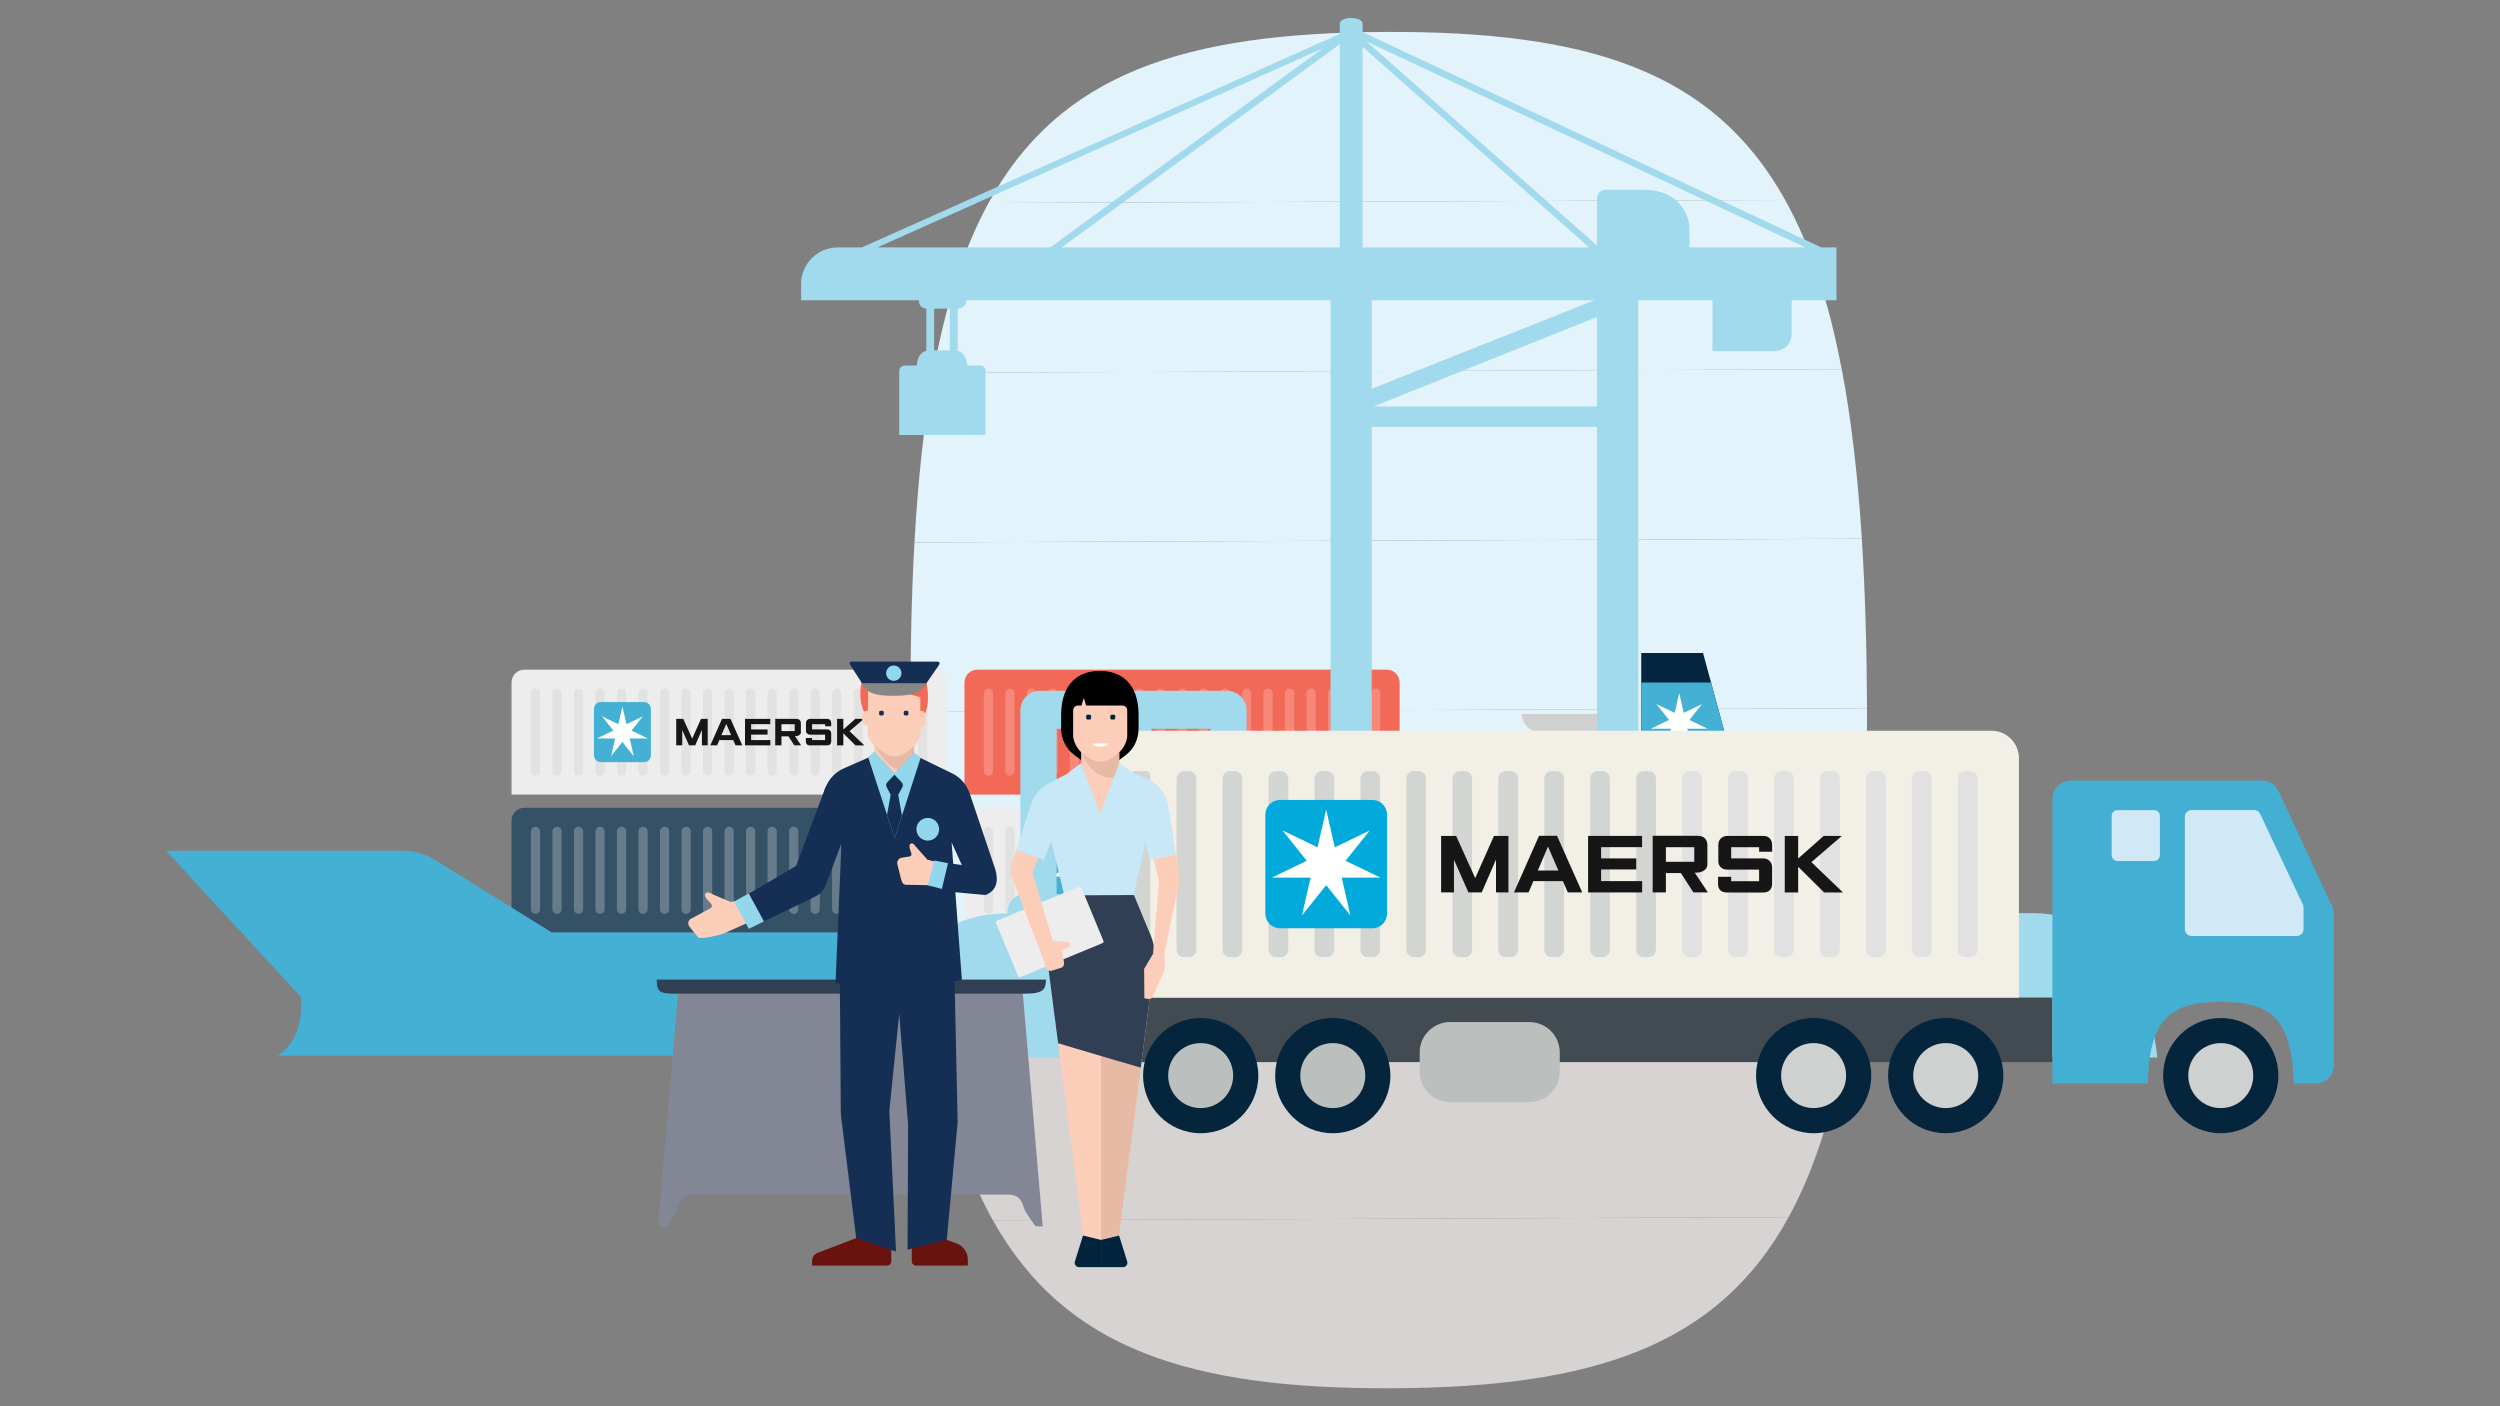 <?xml version="1.0" encoding="utf-8"?>
<!-- Generator: Adobe Illustrator 25.3.1, SVG Export Plug-In . SVG Version: 6.00 Build 0)  -->
<svg version="1.1" id="Layer_1" xmlns="http://www.w3.org/2000/svg" xmlns:xlink="http://www.w3.org/1999/xlink" x="0px" y="0px"
	 viewBox="0 0 720 405" style="enable-background:new 0 0 720 405;" xml:space="preserve">
<rect x="0" y="0" width="720" height="405" fill="#808080" stroke="none"/>
<style type="text/css">
	.st0{opacity:0.5;clip-path:url(#SVGID_4_);fill:#02243C;}
	.st1{fill:none;stroke:#7F8080;stroke-miterlimit:10;}
	.st2{fill:none;stroke:#9D9D9D;stroke-width:0.5;stroke-miterlimit:10;}
	.st3{fill:#E3F3FB;}
	.st4{fill:#D6D3D2;}
	.st5{fill:#D0D0CF;}
	.st6{fill:#F89F7D;}
	.st7{fill:#878787;}
	.st8{fill:#C6C4C4;}
	.st9{fill:#EDEDED;}
	.st10{fill:#67B9DA;}
	.st11{fill:#41B0D5;}
	.st12{fill:#01243C;}
	.st13{fill:#DBDBDB;}
	.st14{fill:#878383;}
	.st15{fill:#FFFFFF;}
	.st16{fill:#545554;}
	.st17{fill:#E0E0E0;}
	.st18{fill:#151515;}
	.st19{fill:#D2EBF8;}
	.st20{fill:#F3734E;}
	.st21{fill:#F68D6A;}
	.st22{fill:#313F54;}
	.st23{fill:#575E71;}
	.st24{fill:#444E62;}
	.st25{fill:#CDD7E8;}
	.st26{fill:#03253D;}
	.st27{fill:#EDEDEE;}
	.st28{fill:#E2E2E2;}
	.st29{fill:#44B0D4;}
	.st30{fill:#161616;}
	.st31{fill:#F26A57;}
	.st32{fill:#F58879;}
	.st33{fill:#355165;}
	.st34{fill:#677C8B;}
	.st35{fill:#CFD0D0;}
	.st36{fill:#A1D9ED;}
	.st37{fill:none;}
	.st38{fill:#424B52;}
	.st39{fill:#42AFD3;}
	.st40{fill:#F2F0E6;}
	.st41{fill:#D2D5D2;}
	.st42{fill:#E0E1E0;}
	.st43{fill:#02AADC;}
	.st44{fill:#171617;}
	.st45{fill:#D1E9F7;}
	.st46{fill:#04253C;}
	.st47{fill:#BBBFBD;}
	.st48{fill:#828695;}
	.st49{fill:#FCCEB9;}
	.st50{fill:#152F54;}
	.st51{fill:#E7BAA5;}
	.st52{fill:#6A120E;}
	.st53{fill:#92D7EC;}
	.st54{fill:#0174A8;}
	.st55{fill:#C8E7F7;}
	.st56{fill:#F7B584;}
	.st57{fill:#FFE9CC;}
	.st58{fill:#B87A5E;}
	.st59{fill:#AFAEAE;}
	.st60{fill:#813A2A;}
	.st61{fill:#79BFDD;}
</style>
<g>
	<g>
		<path class="st3" d="M269.56,302.67l261.57-1c2.62-14.29,4.4-30.5,5.44-48.85l-272.82,1.05
			C264.93,272.2,266.83,288.4,269.56,302.67z"/>
		<path class="st4" d="M400.72,399.82c57.99-0.22,93.96-12.02,114.4-49.27l-229.18,0.88C306.67,388.52,342.73,400.04,400.72,399.82z
			"/>
		<path class="st4" d="M285.94,351.43l229.18-0.88c7.14-13,12.38-29.1,16.01-48.89l-261.57,1
			C273.34,322.43,278.71,338.49,285.94,351.43z"/>
		<path class="st3" d="M263.75,253.86l272.82-1.05c0.84-14.84,1.2-31.07,1.13-48.83l-275.46,1.06
			C262.31,222.8,262.79,239.03,263.75,253.86z"/>
		<path class="st3" d="M262.24,205.04l275.46-1.06c-0.07-17.76-0.55-33.99-1.5-48.82l-272.84,1.05
			C262.53,171.04,262.17,187.27,262.24,205.04z"/>
		<path class="st3" d="M268.77,107.35c-2.6,14.28-4.37,30.49-5.4,48.85l272.84-1.05c-1.17-18.35-3.07-34.55-5.78-48.81
			L268.77,107.35z"/>
		<path class="st3" d="M514.12,57.59l-229.43,0.88c-7.1,12.99-12.32,29.09-15.93,48.89l261.65-1
			C526.66,86.58,521.32,70.52,514.12,57.59z"/>
		<path class="st3" d="M399.22,9.2c-58.11,0.22-94.1,11.9-114.52,49.27l229.43-0.88C493.41,20.38,457.33,8.97,399.22,9.2z"/>
	</g>
	<g>
		<polygon class="st26" points="472.68,230.21 472.68,188.07 490.48,188.07 501.9,230.21 		"/>
		<path class="st27" d="M272.64,228.84v-32.27c0-2.05-1.66-3.71-3.71-3.71h-117.9c-2.05,0-3.71,1.66-3.71,3.71v32.27H272.64z"/>
		<path class="st28" d="M154.22,223.39L154.22,223.39c-0.73,0-1.33-0.59-1.33-1.33v-22.43c0-0.73,0.6-1.33,1.33-1.33
			c0.73,0,1.33,0.6,1.33,1.33v22.43C155.55,222.8,154.96,223.39,154.22,223.39"/>
		<path class="st28" d="M160.42,223.39L160.42,223.39c-0.73,0-1.33-0.59-1.33-1.33v-22.43c0-0.73,0.6-1.33,1.33-1.33
			c0.73,0,1.33,0.6,1.33,1.33v22.43C161.75,222.8,161.15,223.39,160.42,223.39"/>
		<path class="st28" d="M166.62,223.39L166.62,223.39c-0.73,0-1.33-0.59-1.33-1.33v-22.43c0-0.73,0.6-1.33,1.33-1.33
			c0.73,0,1.33,0.6,1.33,1.33v22.43C167.95,222.8,167.35,223.39,166.62,223.39"/>
		<path class="st28" d="M172.81,223.39L172.81,223.39c-0.73,0-1.33-0.59-1.33-1.33v-22.43c0-0.73,0.6-1.33,1.33-1.33
			c0.73,0,1.33,0.6,1.33,1.33v22.43C174.14,222.8,173.55,223.39,172.81,223.39"/>
		<path class="st28" d="M179.01,223.39L179.01,223.39c-0.73,0-1.33-0.59-1.33-1.33v-22.43c0-0.73,0.6-1.33,1.33-1.33
			c0.73,0,1.33,0.6,1.33,1.33v22.43C180.34,222.8,179.74,223.39,179.01,223.39"/>
		<path class="st28" d="M185.2,223.39L185.2,223.39c-0.73,0-1.33-0.59-1.33-1.33v-22.43c0-0.73,0.6-1.33,1.33-1.33
			c0.73,0,1.33,0.6,1.33,1.33v22.43C186.53,222.8,185.94,223.39,185.2,223.39"/>
		<path class="st28" d="M191.4,223.39L191.4,223.39c-0.73,0-1.33-0.59-1.33-1.33v-22.43c0-0.73,0.6-1.33,1.33-1.33
			c0.73,0,1.33,0.6,1.33,1.33v22.43C192.73,222.8,192.13,223.39,191.4,223.39"/>
		<path class="st28" d="M197.6,223.39L197.6,223.39c-0.73,0-1.33-0.59-1.33-1.33v-22.43c0-0.73,0.6-1.33,1.33-1.33
			c0.73,0,1.33,0.6,1.33,1.33v22.43C198.92,222.8,198.33,223.39,197.6,223.39"/>
		<path class="st28" d="M203.79,223.39L203.79,223.39c-0.73,0-1.33-0.59-1.33-1.33v-22.43c0-0.73,0.6-1.33,1.33-1.33
			c0.73,0,1.33,0.6,1.33,1.33v22.43C205.12,222.8,204.53,223.39,203.79,223.39"/>
		<path class="st28" d="M209.99,223.39L209.99,223.39c-0.73,0-1.33-0.59-1.33-1.33v-22.43c0-0.73,0.6-1.33,1.33-1.33
			c0.73,0,1.33,0.6,1.33,1.33v22.43C211.32,222.8,210.72,223.39,209.99,223.39"/>
		<path class="st28" d="M216.18,223.39L216.18,223.39c-0.73,0-1.33-0.59-1.33-1.33v-22.43c0-0.73,0.6-1.33,1.33-1.33
			c0.73,0,1.33,0.6,1.33,1.33v22.43C217.51,222.8,216.92,223.39,216.18,223.39"/>
		<path class="st28" d="M222.38,223.39L222.38,223.39c-0.73,0-1.33-0.59-1.33-1.33v-22.43c0-0.73,0.6-1.33,1.33-1.33
			c0.73,0,1.33,0.6,1.33,1.33v22.43C223.71,222.8,223.11,223.39,222.38,223.39"/>
		<path class="st28" d="M228.58,223.39L228.58,223.39c-0.73,0-1.33-0.59-1.33-1.33v-22.43c0-0.73,0.6-1.33,1.33-1.33
			c0.73,0,1.33,0.6,1.33,1.33v22.43C229.91,222.8,229.31,223.39,228.58,223.39"/>
		<path class="st28" d="M234.77,223.39L234.77,223.39c-0.73,0-1.33-0.59-1.33-1.33v-22.43c0-0.73,0.6-1.33,1.33-1.33
			c0.73,0,1.33,0.6,1.33,1.33v22.43C236.1,222.8,235.51,223.39,234.77,223.39"/>
		<path class="st28" d="M240.97,223.39L240.97,223.39c-0.73,0-1.33-0.59-1.33-1.33v-22.43c0-0.73,0.6-1.33,1.33-1.33
			c0.73,0,1.33,0.6,1.33,1.33v22.43C242.3,222.8,241.7,223.39,240.97,223.39"/>
		<path class="st28" d="M247.16,223.39L247.16,223.39c-0.73,0-1.33-0.59-1.33-1.33v-22.43c0-0.73,0.6-1.33,1.33-1.33
			c0.73,0,1.33,0.6,1.33,1.33v22.43C248.49,222.8,247.9,223.39,247.16,223.39"/>
		<path class="st28" d="M253.36,223.39L253.36,223.39c-0.73,0-1.33-0.59-1.33-1.33v-22.43c0-0.73,0.6-1.33,1.33-1.33
			c0.73,0,1.33,0.6,1.33,1.33v22.43C254.69,222.8,254.09,223.39,253.36,223.39"/>
		<path class="st28" d="M259.56,223.39L259.56,223.39c-0.73,0-1.33-0.59-1.33-1.33v-22.43c0-0.73,0.6-1.33,1.33-1.33
			c0.73,0,1.33,0.6,1.33,1.33v22.43C260.89,222.8,260.29,223.39,259.56,223.39"/>
		<path class="st28" d="M265.75,223.39L265.75,223.39c-0.73,0-1.33-0.59-1.33-1.33v-22.43c0-0.73,0.6-1.33,1.33-1.33
			c0.73,0,1.33,0.6,1.33,1.33v22.43C267.08,222.8,266.49,223.39,265.75,223.39"/>
		<g>
			<path class="st29" d="M187.46,217.53c0,1.09-0.88,1.97-1.97,1.97h-12.45c-1.09,0-1.98-0.88-1.98-1.97v-13.36
				c0-1.09,0.89-1.97,1.98-1.97h12.45c1.09,0,1.97,0.88,1.97,1.97V217.53z"/>
			<g>
				<polygon class="st30" points="194.75,214.66 194.75,207.04 196.78,207.04 199.35,212.73 201.88,207.04 203.82,207.04 
					203.82,214.66 202.15,214.66 202.15,210.23 200.22,214.66 198.44,214.66 196.48,210.25 196.48,214.66 				"/>
				<path class="st30" d="M206.54,214.66h-1.97l3.38-7.63h2.42l3.41,7.63h-1.94l-0.67-1.52h-3.98L206.54,214.66z M210.56,211.71
					l-1.4-3.23l-1.37,3.23H210.56z"/>
				<polygon class="st30" points="214.56,214.66 214.56,207.04 221.84,207.04 221.84,208.56 216.32,208.56 216.32,210.08 
					221.06,210.08 221.06,211.57 216.32,211.57 216.32,213.14 221.86,213.14 221.86,214.66 				"/>
				<path class="st30" d="M223.27,214.66v-7.62h6.09c0.81,0,1.29,0.47,1.29,1.28v2.56c0,0.59-0.52,1.12-1.53,1.12h-0.17l1.77,2.66
					h-1.96l-1.68-2.6h-2.02v2.6H223.27z M225.05,210.54h3.83v-1.97h-3.83V210.54z"/>
				<path class="st30" d="M233.86,214.67h-0.6c-0.79,0-1.17-0.45-1.17-1.12v-1h1.77v0.59h3.76v-1.56h-4.32
					c-0.69,0-1.18-0.46-1.18-1.11v-2.26c0-0.69,0.54-1.17,1.2-1.17h4.94c0.67,0,1.13,0.5,1.13,1.22v0.91h-1.76v-0.6h-3.76v1.5h4.31
					c0.64,0,1.22,0.42,1.22,1.23v2.17c0,0.74-0.41,1.19-1.18,1.19H233.86z"/>
				<polygon class="st30" points="241.08,214.67 241.08,207.04 242.88,207.04 242.88,210.09 246.33,207.04 248.77,207.04 
					244.67,210.58 248.92,214.67 246.39,214.67 242.88,211.2 242.88,214.67 				"/>
				<polygon class="st15" points="181.87,210.4 185.1,206.34 185.1,206.33 180.42,208.58 179.26,203.52 179.25,203.52 
					178.09,208.58 173.41,206.33 173.41,206.34 176.64,210.4 171.96,212.65 171.97,212.67 177.16,212.67 176.01,217.73 
					176.02,217.74 179.25,213.68 182.49,217.74 182.51,217.73 181.35,212.67 186.54,212.67 186.55,212.65 				"/>
			</g>
		</g>
		<path class="st27" d="M403.09,268.63v-32.27c0-2.05-1.66-3.71-3.71-3.71H281.48c-2.05,0-3.71,1.66-3.71,3.71v32.27H403.09z"/>
		<path class="st28" d="M284.66,263.19L284.66,263.19c-0.73,0-1.33-0.6-1.33-1.33v-22.43c0-0.73,0.6-1.33,1.33-1.33
			c0.73,0,1.33,0.6,1.33,1.33v22.43C285.99,262.59,285.4,263.19,284.66,263.19"/>
		<path class="st28" d="M290.86,263.19L290.86,263.19c-0.73,0-1.33-0.6-1.33-1.33v-22.43c0-0.73,0.6-1.33,1.33-1.33
			c0.73,0,1.33,0.6,1.33,1.33v22.43C292.19,262.59,291.59,263.19,290.86,263.19"/>
		<path class="st28" d="M297.06,263.19L297.06,263.19c-0.73,0-1.33-0.6-1.33-1.33v-22.43c0-0.73,0.6-1.33,1.33-1.33
			c0.73,0,1.33,0.6,1.33,1.33v22.43C298.39,262.59,297.79,263.19,297.06,263.19"/>
		<path class="st28" d="M303.25,263.19L303.25,263.19c-0.73,0-1.33-0.6-1.33-1.33v-22.43c0-0.73,0.6-1.33,1.33-1.33
			c0.73,0,1.33,0.6,1.33,1.33v22.43C304.58,262.59,303.99,263.19,303.25,263.19"/>
		<path class="st28" d="M309.45,263.19L309.45,263.19c-0.73,0-1.33-0.6-1.33-1.33v-22.43c0-0.73,0.6-1.33,1.33-1.33
			c0.73,0,1.33,0.6,1.33,1.33v22.43C310.78,262.59,310.18,263.19,309.45,263.19"/>
		<path class="st28" d="M315.65,263.19L315.65,263.19c-0.73,0-1.33-0.6-1.33-1.33v-22.43c0-0.73,0.6-1.33,1.33-1.33
			c0.73,0,1.33,0.6,1.33,1.33v22.43C316.98,262.59,316.38,263.19,315.65,263.19"/>
		<path class="st28" d="M321.84,263.19L321.84,263.19c-0.73,0-1.33-0.6-1.33-1.33v-22.43c0-0.73,0.6-1.33,1.33-1.33
			c0.73,0,1.33,0.6,1.33,1.33v22.43C323.17,262.59,322.58,263.19,321.84,263.19"/>
		<path class="st28" d="M328.04,263.19L328.04,263.19c-0.73,0-1.33-0.6-1.33-1.33v-22.43c0-0.73,0.6-1.33,1.33-1.33
			c0.73,0,1.33,0.6,1.33,1.33v22.43C329.37,262.59,328.77,263.19,328.04,263.19"/>
		<path class="st28" d="M334.23,263.19L334.23,263.19c-0.73,0-1.33-0.6-1.33-1.33v-22.43c0-0.73,0.6-1.33,1.33-1.33
			c0.73,0,1.33,0.6,1.33,1.33v22.43C335.56,262.59,334.97,263.19,334.23,263.19"/>
		<path class="st28" d="M340.43,263.19L340.43,263.19c-0.73,0-1.33-0.6-1.33-1.33v-22.43c0-0.73,0.6-1.33,1.33-1.33
			c0.73,0,1.33,0.6,1.33,1.33v22.43C341.76,262.59,341.16,263.19,340.43,263.19"/>
		<path class="st28" d="M346.62,263.19L346.62,263.19c-0.73,0-1.33-0.6-1.33-1.33v-22.43c0-0.73,0.6-1.33,1.33-1.33
			c0.73,0,1.33,0.6,1.33,1.33v22.43C347.95,262.59,347.36,263.19,346.62,263.19"/>
		<path class="st28" d="M352.82,263.19L352.82,263.19c-0.73,0-1.33-0.6-1.33-1.33v-22.43c0-0.73,0.6-1.33,1.33-1.33
			c0.73,0,1.33,0.6,1.33,1.33v22.43C354.15,262.59,353.56,263.19,352.82,263.19"/>
		<path class="st28" d="M359.02,263.19L359.02,263.19c-0.73,0-1.33-0.6-1.33-1.33v-22.43c0-0.73,0.6-1.33,1.33-1.33
			c0.73,0,1.33,0.6,1.33,1.33v22.43C360.35,262.59,359.75,263.19,359.02,263.19"/>
		<path class="st28" d="M365.21,263.19L365.21,263.19c-0.73,0-1.33-0.6-1.33-1.33v-22.43c0-0.73,0.6-1.33,1.33-1.33
			c0.73,0,1.33,0.6,1.33,1.33v22.43C366.54,262.59,365.95,263.19,365.21,263.19"/>
		<path class="st28" d="M371.41,263.19L371.41,263.19c-0.73,0-1.33-0.6-1.33-1.33v-22.43c0-0.73,0.6-1.33,1.33-1.33
			c0.73,0,1.33,0.6,1.33,1.33v22.43C372.74,262.59,372.14,263.19,371.41,263.19"/>
		<path class="st28" d="M377.6,263.19L377.6,263.19c-0.73,0-1.33-0.6-1.33-1.33v-22.43c0-0.73,0.6-1.33,1.33-1.33
			c0.73,0,1.33,0.6,1.33,1.33v22.43C378.93,262.59,378.34,263.19,377.6,263.19"/>
		<path class="st28" d="M383.8,263.19L383.8,263.19c-0.73,0-1.33-0.6-1.33-1.33v-22.43c0-0.73,0.6-1.33,1.33-1.33
			c0.73,0,1.33,0.6,1.33,1.33v22.43C385.13,262.59,384.54,263.19,383.8,263.19"/>
		<path class="st28" d="M390,263.19L390,263.19c-0.73,0-1.33-0.6-1.33-1.33v-22.43c0-0.73,0.6-1.33,1.33-1.33
			c0.73,0,1.33,0.6,1.33,1.33v22.43C391.33,262.59,390.73,263.19,390,263.19"/>
		<path class="st28" d="M396.19,263.19L396.19,263.19c-0.73,0-1.33-0.6-1.33-1.33v-22.43c0-0.73,0.6-1.33,1.33-1.33
			c0.73,0,1.33,0.6,1.33,1.33v22.43C397.52,262.59,396.93,263.19,396.19,263.19"/>
		<g>
			<polygon class="st30" points="325.19,254.46 325.19,246.83 327.21,246.83 329.78,252.53 332.32,246.83 334.26,246.83 
				334.26,254.46 332.59,254.46 332.59,250.02 330.66,254.46 328.88,254.46 326.92,250.04 326.92,254.46 			"/>
			<path class="st30" d="M336.98,254.46h-1.97l3.38-7.63h2.42l3.41,7.63h-1.94l-0.67-1.52h-3.98L336.98,254.46z M340.99,251.5
				l-1.4-3.23l-1.37,3.23H340.99z"/>
			<polygon class="st30" points="345,254.46 345,246.83 352.28,246.83 352.28,248.35 346.76,248.35 346.76,249.87 351.49,249.87 
				351.49,251.36 346.76,251.36 346.76,252.93 352.29,252.93 352.29,254.46 			"/>
			<path class="st30" d="M353.71,254.45v-7.62h6.09c0.82,0,1.29,0.47,1.29,1.28v2.56c0,0.59-0.52,1.12-1.53,1.12h-0.18l1.77,2.66
				h-1.96l-1.68-2.6h-2.02v2.6H353.71z M355.49,250.33h3.83v-1.97h-3.83V250.33z"/>
			<path class="st30" d="M364.3,254.46h-0.6c-0.79,0-1.17-0.46-1.17-1.12v-1h1.77v0.59h3.76v-1.56h-4.32
				c-0.69,0-1.18-0.46-1.18-1.11V248c0-0.69,0.54-1.17,1.2-1.17h4.94c0.67,0,1.13,0.5,1.13,1.22v0.91h-1.76v-0.6h-3.76v1.5h4.3
				c0.64,0,1.22,0.42,1.22,1.23v2.17c0,0.74-0.41,1.19-1.18,1.19H364.3z"/>
			<polygon class="st30" points="371.52,254.46 371.52,246.84 373.32,246.84 373.32,249.88 376.76,246.84 379.21,246.84 
				375.11,250.38 379.36,254.46 376.83,254.46 373.32,250.99 373.32,254.46 			"/>
			<path class="st29" d="M317.89,257.32c0,1.09-0.88,1.97-1.97,1.97h-12.45c-1.09,0-1.97-0.88-1.97-1.97v-13.36
				c0-1.09,0.88-1.97,1.97-1.97h12.45c1.09,0,1.97,0.88,1.97,1.97V257.32z"/>
			<polygon class="st15" points="312.31,250.19 315.54,246.13 315.54,246.12 310.86,248.38 309.7,243.31 309.69,243.31 
				308.53,248.38 303.85,246.12 303.84,246.13 307.08,250.19 302.4,252.45 302.41,252.46 307.6,252.46 306.44,257.52 306.46,257.53 
				309.69,253.47 312.93,257.53 312.94,257.52 311.79,252.46 316.98,252.46 316.98,252.45 			"/>
		</g>
		<path class="st31" d="M403.09,228.84v-32.27c0-2.05-1.66-3.71-3.71-3.71H281.48c-2.05,0-3.71,1.66-3.71,3.71v32.27H403.09z"/>
		<path class="st32" d="M284.66,223.39L284.66,223.39c-0.73,0-1.33-0.59-1.33-1.33v-22.43c0-0.73,0.6-1.33,1.33-1.33
			c0.73,0,1.33,0.6,1.33,1.33v22.43C285.99,222.8,285.4,223.39,284.66,223.39"/>
		<path class="st32" d="M290.86,223.39L290.86,223.39c-0.73,0-1.33-0.59-1.33-1.33v-22.43c0-0.73,0.6-1.33,1.33-1.33
			c0.73,0,1.33,0.6,1.33,1.33v22.43C292.19,222.8,291.59,223.39,290.86,223.39"/>
		<path class="st32" d="M297.06,223.39L297.06,223.39c-0.73,0-1.33-0.59-1.33-1.33v-22.43c0-0.73,0.6-1.33,1.33-1.33
			c0.73,0,1.33,0.6,1.33,1.33v22.43C298.39,222.8,297.79,223.39,297.06,223.39"/>
		<path class="st32" d="M303.25,223.39L303.25,223.39c-0.73,0-1.33-0.59-1.33-1.33v-22.43c0-0.73,0.6-1.33,1.33-1.33
			c0.73,0,1.33,0.6,1.33,1.33v22.43C304.58,222.8,303.99,223.39,303.25,223.39"/>
		<path class="st32" d="M309.45,223.39L309.45,223.39c-0.73,0-1.33-0.59-1.33-1.33v-22.43c0-0.73,0.6-1.33,1.33-1.33
			c0.73,0,1.33,0.6,1.33,1.33v22.43C310.78,222.8,310.18,223.39,309.45,223.39"/>
		<path class="st32" d="M315.65,223.39L315.65,223.39c-0.73,0-1.33-0.59-1.33-1.33v-22.43c0-0.73,0.6-1.33,1.33-1.33
			c0.73,0,1.33,0.6,1.33,1.33v22.43C316.98,222.8,316.38,223.39,315.65,223.39"/>
		<path class="st32" d="M321.84,223.39L321.84,223.39c-0.73,0-1.33-0.59-1.33-1.33v-22.43c0-0.73,0.6-1.33,1.33-1.33
			c0.73,0,1.33,0.6,1.33,1.33v22.43C323.17,222.8,322.58,223.39,321.84,223.39"/>
		<path class="st32" d="M328.04,223.39L328.04,223.39c-0.73,0-1.33-0.59-1.33-1.33v-22.43c0-0.73,0.6-1.33,1.33-1.33
			c0.73,0,1.33,0.6,1.33,1.33v22.43C329.37,222.8,328.77,223.39,328.04,223.39"/>
		<path class="st32" d="M334.23,223.39L334.23,223.39c-0.73,0-1.33-0.59-1.33-1.33v-22.43c0-0.73,0.6-1.33,1.33-1.33
			c0.73,0,1.33,0.6,1.33,1.33v22.43C335.56,222.8,334.97,223.39,334.23,223.39"/>
		<path class="st32" d="M340.43,223.39L340.43,223.39c-0.73,0-1.33-0.59-1.33-1.33v-22.43c0-0.73,0.6-1.33,1.33-1.33
			c0.73,0,1.33,0.6,1.33,1.33v22.43C341.76,222.8,341.16,223.39,340.43,223.39"/>
		<path class="st32" d="M346.62,223.39L346.62,223.39c-0.73,0-1.33-0.59-1.33-1.33v-22.43c0-0.73,0.6-1.33,1.33-1.33
			c0.73,0,1.33,0.6,1.33,1.33v22.43C347.95,222.8,347.36,223.39,346.62,223.39"/>
		<path class="st32" d="M352.82,223.39L352.82,223.39c-0.73,0-1.33-0.59-1.33-1.33v-22.43c0-0.73,0.6-1.33,1.33-1.33
			c0.73,0,1.33,0.6,1.33,1.33v22.43C354.15,222.8,353.56,223.39,352.82,223.39"/>
		<path class="st32" d="M359.02,223.39L359.02,223.39c-0.73,0-1.33-0.59-1.33-1.33v-22.43c0-0.73,0.6-1.33,1.33-1.33
			c0.73,0,1.33,0.6,1.33,1.33v22.43C360.35,222.8,359.75,223.39,359.02,223.39"/>
		<path class="st32" d="M365.21,223.39L365.21,223.39c-0.73,0-1.33-0.59-1.33-1.33v-22.43c0-0.73,0.6-1.33,1.33-1.33
			c0.73,0,1.33,0.6,1.33,1.33v22.43C366.54,222.8,365.95,223.39,365.21,223.39"/>
		<path class="st32" d="M371.41,223.39L371.41,223.39c-0.73,0-1.33-0.59-1.33-1.33v-22.43c0-0.73,0.6-1.33,1.33-1.33
			c0.73,0,1.33,0.6,1.33,1.33v22.43C372.74,222.8,372.14,223.39,371.41,223.39"/>
		<path class="st32" d="M377.6,223.39L377.6,223.39c-0.73,0-1.33-0.59-1.33-1.33v-22.43c0-0.73,0.6-1.33,1.33-1.33
			c0.73,0,1.33,0.6,1.33,1.33v22.43C378.93,222.8,378.34,223.39,377.6,223.39"/>
		<path class="st32" d="M383.8,223.39L383.8,223.39c-0.73,0-1.33-0.59-1.33-1.33v-22.43c0-0.73,0.6-1.33,1.33-1.33
			c0.73,0,1.33,0.6,1.33,1.33v22.43C385.13,222.8,384.54,223.39,383.8,223.39"/>
		<path class="st32" d="M390,223.39L390,223.39c-0.73,0-1.33-0.59-1.33-1.33v-22.43c0-0.73,0.6-1.33,1.33-1.33
			c0.73,0,1.33,0.6,1.33,1.33v22.43C391.33,222.8,390.73,223.39,390,223.39"/>
		<path class="st32" d="M396.19,223.39L396.19,223.39c-0.73,0-1.33-0.59-1.33-1.33v-22.43c0-0.73,0.6-1.33,1.33-1.33
			c0.73,0,1.33,0.6,1.33,1.33v22.43C397.52,222.8,396.93,223.39,396.19,223.39"/>
		<path class="st33" d="M272.64,268.63v-32.27c0-2.05-1.66-3.71-3.71-3.71h-117.9c-2.05,0-3.71,1.66-3.71,3.71v32.27H272.64z"/>
		<path class="st34" d="M154.22,263.19L154.22,263.19c-0.73,0-1.33-0.59-1.33-1.33v-22.43c0-0.73,0.6-1.33,1.33-1.33
			c0.73,0,1.33,0.6,1.33,1.33v22.43C155.55,262.6,154.96,263.19,154.22,263.19"/>
		<path class="st34" d="M160.42,263.19L160.42,263.19c-0.73,0-1.33-0.59-1.33-1.33v-22.43c0-0.73,0.6-1.33,1.33-1.33
			c0.73,0,1.33,0.6,1.33,1.33v22.43C161.75,262.6,161.15,263.19,160.42,263.19"/>
		<path class="st34" d="M166.62,263.19L166.62,263.19c-0.73,0-1.33-0.59-1.33-1.33v-22.43c0-0.73,0.6-1.33,1.33-1.33
			c0.73,0,1.33,0.6,1.33,1.33v22.43C167.95,262.6,167.35,263.19,166.62,263.19"/>
		<path class="st34" d="M172.81,263.19L172.81,263.19c-0.73,0-1.33-0.59-1.33-1.33v-22.43c0-0.73,0.6-1.33,1.33-1.33
			c0.73,0,1.33,0.6,1.33,1.33v22.43C174.14,262.6,173.55,263.19,172.81,263.19"/>
		<path class="st34" d="M179.01,263.19L179.01,263.19c-0.73,0-1.33-0.59-1.33-1.33v-22.43c0-0.73,0.6-1.33,1.33-1.33
			c0.73,0,1.33,0.6,1.33,1.33v22.43C180.34,262.6,179.74,263.19,179.01,263.19"/>
		<path class="st34" d="M185.2,263.19L185.2,263.19c-0.73,0-1.33-0.59-1.33-1.33v-22.43c0-0.73,0.6-1.33,1.33-1.33
			c0.73,0,1.33,0.6,1.33,1.33v22.43C186.53,262.6,185.94,263.19,185.2,263.19"/>
		<path class="st34" d="M191.4,263.19L191.4,263.19c-0.73,0-1.33-0.59-1.33-1.33v-22.43c0-0.73,0.6-1.33,1.33-1.33
			c0.73,0,1.33,0.6,1.33,1.33v22.43C192.73,262.6,192.13,263.19,191.4,263.19"/>
		<path class="st34" d="M197.6,263.19L197.6,263.19c-0.73,0-1.33-0.59-1.33-1.33v-22.43c0-0.73,0.6-1.33,1.33-1.33
			c0.73,0,1.33,0.6,1.33,1.33v22.43C198.92,262.6,198.33,263.19,197.6,263.19"/>
		<path class="st34" d="M203.79,263.19L203.79,263.19c-0.73,0-1.33-0.59-1.33-1.33v-22.43c0-0.73,0.6-1.33,1.33-1.33
			c0.73,0,1.33,0.6,1.33,1.33v22.43C205.12,262.6,204.53,263.19,203.79,263.19"/>
		<path class="st34" d="M209.99,263.19L209.99,263.19c-0.73,0-1.33-0.59-1.33-1.33v-22.43c0-0.73,0.6-1.33,1.33-1.33
			c0.73,0,1.33,0.6,1.33,1.33v22.43C211.32,262.6,210.72,263.19,209.99,263.19"/>
		<path class="st34" d="M216.18,263.19L216.18,263.19c-0.73,0-1.33-0.59-1.33-1.33v-22.43c0-0.73,0.6-1.33,1.33-1.33
			c0.73,0,1.33,0.6,1.33,1.33v22.43C217.51,262.6,216.92,263.19,216.18,263.19"/>
		<path class="st34" d="M222.38,263.19L222.38,263.19c-0.73,0-1.33-0.59-1.33-1.33v-22.43c0-0.73,0.6-1.33,1.33-1.33
			c0.73,0,1.33,0.6,1.33,1.33v22.43C223.71,262.6,223.11,263.19,222.38,263.19"/>
		<path class="st34" d="M228.58,263.19L228.58,263.19c-0.73,0-1.33-0.59-1.33-1.33v-22.43c0-0.73,0.6-1.33,1.33-1.33
			c0.73,0,1.33,0.6,1.33,1.33v22.43C229.91,262.6,229.31,263.19,228.58,263.19"/>
		<path class="st34" d="M234.77,263.19L234.77,263.19c-0.73,0-1.33-0.59-1.33-1.33v-22.43c0-0.73,0.6-1.33,1.33-1.33
			c0.73,0,1.33,0.6,1.33,1.33v22.43C236.1,262.6,235.51,263.19,234.77,263.19"/>
		<path class="st34" d="M240.97,263.19L240.97,263.19c-0.73,0-1.33-0.59-1.33-1.33v-22.43c0-0.73,0.6-1.33,1.33-1.33
			c0.73,0,1.33,0.6,1.33,1.33v22.43C242.3,262.6,241.7,263.19,240.97,263.19"/>
		<path class="st34" d="M247.16,263.19L247.16,263.19c-0.73,0-1.33-0.59-1.33-1.33v-22.43c0-0.73,0.6-1.33,1.33-1.33
			c0.73,0,1.33,0.6,1.33,1.33v22.43C248.49,262.6,247.9,263.19,247.16,263.19"/>
		<path class="st34" d="M253.36,263.19L253.36,263.19c-0.73,0-1.33-0.59-1.33-1.33v-22.43c0-0.73,0.6-1.33,1.33-1.33
			c0.73,0,1.33,0.6,1.33,1.33v22.43C254.69,262.6,254.09,263.19,253.36,263.19"/>
		<path class="st34" d="M259.56,263.19L259.56,263.19c-0.73,0-1.33-0.59-1.33-1.33v-22.43c0-0.73,0.6-1.33,1.33-1.33
			c0.73,0,1.33,0.6,1.33,1.33v22.43C260.89,262.6,260.29,263.19,259.56,263.19"/>
		<path class="st34" d="M265.75,263.19L265.75,263.19c-0.73,0-1.33-0.59-1.33-1.33v-22.43c0-0.73,0.6-1.33,1.33-1.33
			c0.73,0,1.33,0.6,1.33,1.33v22.43C267.08,262.6,266.49,263.19,265.75,263.19"/>
		<path class="st29" d="M80.06,304.05h417.26c9.05,0,17.29-5.2,21.18-13.37l19.9-41.76H432.53c-4.21,0-8.25,1.71-11.18,4.73
			l-14.45,14.91H158.93l-33.49-20.81c-2.89-1.79-6.22-2.74-9.61-2.74H47.83l38.87,42.16C87.16,294.48,85.32,300.31,80.06,304.05"/>
		<rect x="443.25" y="210.85" class="st7" width="22.9" height="19.36"/>
		<path class="st35" d="M516.97,248.93v-18.05c0-1.66-1.35-3-3-3h-72.67c-1.66,0-3,1.35-3,3v18.05"/>
		<path class="st35" d="M466.15,205.59h-27.86c0,2.9,2.35,5.25,5.26,5.25h22.61V205.59z"/>
		<polygon class="st29" points="498.94,219.29 472.68,219.29 472.68,196.56 492.79,196.56 		"/>
		<polygon class="st15" points="486.54,207.34 490.16,202.8 490.15,202.79 484.92,205.31 483.62,199.65 483.61,199.65 
			482.31,205.31 477.08,202.79 477.07,202.8 480.69,207.34 475.46,209.86 475.46,209.88 481.27,209.88 479.98,215.55 479.99,215.55 
			483.61,211.01 487.24,215.55 487.25,215.54 485.96,209.88 491.77,209.88 491.77,209.86 		"/>
	</g>
	<g>
		<g>
			<g>
				<path class="st36" d="M353.38,198.95h-53.88c-3.11,0-5.64,2.52-5.64,5.64v52.91c-2.17,0.79-3.73,2.85-3.73,5.28v0.3
					c-0.15,0-0.25,0-0.25,0c-34.82,0-35.43,41.5-35.43,41.5h366.81c0,0-2.37-41.59-35.86-41.59c-5.3,0-14.11,0-23.68,0.01v-13.83
					c0,0,0.04-1.54-1.53-1.54c-1.57,0-14.26,0-15.84,0c-1.57,0-1.58,1.62-1.58,1.62v13.75c-1.12,0-2.27,0-3.43,0v-13.84
					c0,0,0.04-1.54-1.54-1.54c-1.57,0-14.26,0-15.83,0c-1.58,0-1.59,1.62-1.59,1.62v13.76c-1.13,0-2.27,0-3.42,0v-13.84
					c0,0,0.05-1.54-1.53-1.54c-1.58,0-14.26,0-15.84,0c-1.57,0-1.58,1.62-1.58,1.62v13.76c-4.91,0-9.92,0-15.04,0.01
					c-1.14-4.76-4.74-9.32-11.15-9.54V122.93v-5.86V86.48h21.39v14.67h17.13c6.12,0,5.66-5.5,5.66-5.5v-9.17h12.91V71.26h-4.38
					l-132.09-62V6.84c0-2.14-6.57-2.28-6.57,0v2.91L248.2,71.26h-6.92c-5.83,0-10.56,4.73-10.56,10.55v4.67h33.91
					c0,2.4,2.15,2.41,2.15,2.41v12.13c-1.42,0.36-2.64,1.7-2.73,4.25h-3.33c-1.74,0-1.74,1.6-1.74,1.6v18.41h24.85v-18.54
					c0,0-0.04-1.46-1.45-1.46h-3.82c-0.09-1.75-0.88-3.8-2.73-4.26V88.89c0,0,2.42,0.03,2.42-2.41H383.2v30.58v5.86v130.6
					c-5.78,0.41-10.43,3.37-10.91,9.53c-3.15,0-6.24,0-9.29,0v-0.28c0-2.53-1.68-4.64-3.98-5.36v-52.84
					C359.02,201.46,356.49,198.95,353.38,198.95z M323.54,211.88h4v10.63h-4V211.88z M348.57,257.42c-2.3,0.72-3.98,2.83-3.98,5.36
					v0.28v0c-14.33,0.01-26.73,0.01-36.06,0.01v-0.29c0-2.62-1.81-4.81-4.23-5.44v-47.46h15.35c0.09,1.98,1.88,2,1.88,2v10.73
					c-1.24,0.32-2.33,1.51-2.42,3.76h-3.16c-1.54,0-1.54,1.42-1.54,1.42v16.29h22.23v-16.4c0,0-0.04-1.3-1.3-1.3h-3.39
					c-0.08-1.54-0.77-3.36-2.42-3.77v-10.72c0,0,2.03,0.01,2.13-2h16.92V257.42z M459.95,253.47c-6.22,0.14-11.38,3.07-11.9,9.56
					c-13.63,0.01-27.4,0.01-40.84,0.01c-1.17-4.88-4.91-9.58-11.63-9.58h-0.52V122.93h64.89V253.47z M459.95,117.06h-64.42
					l64.42-25.77V117.06z M395.06,111.96V86.48h64.1L395.06,111.96z M519.98,71.26h-33.41v-5.75c0,0-0.36-10.84-13.27-10.84h-10.52
					c-3.07,0-2.83,2.68-2.83,2.68v13.39l-66.41-58.82L519.98,71.26z M392.42,13.45l65.26,57.81h-65.26V13.45z M273.55,100.91h-4.52
					V88.89h4.52V100.91z M252.67,71.26l128.21-57.29l-78.4,57.29H252.67z M305.75,71.26l80.1-58.53v58.53H305.75z"/>
			</g>
			<g>
				<path class="st37" d="M459.94,57.35c0,0-0.24-2.68,2.83-2.68h10.52c12.91,0,13.27,10.84,13.27,10.84v5.75h33.41L393.54,11.91
					l66.41,58.82V57.35z"/>
			</g>
			<g>
				<polygon class="st37" points="395.06,86.48 395.06,111.96 459.17,86.48 				"/>
			</g>
			<g>
				<polygon class="st37" points="459.95,117.06 459.95,91.29 395.53,117.06 				"/>
			</g>
			<g>
				<path class="st37" d="M395.06,253.47h0.52c6.72,0,10.46,4.7,11.63,9.58c13.45-0.01,27.22-0.01,40.84-0.01
					c0.52-6.49,5.68-9.42,11.9-9.56V122.93h-64.89V253.47z"/>
			</g>
			<g>
				<rect x="323.54" y="211.88" class="st37" width="4" height="10.63"/>
			</g>
			<g>
				<path class="st37" d="M329.53,211.88v10.72c1.65,0.41,2.34,2.23,2.42,3.77h3.39c1.26,0,1.3,1.3,1.3,1.3v16.4h-22.23v-16.29
					c0,0,0-1.42,1.54-1.42h3.16c0.09-2.26,1.17-3.44,2.42-3.76v-10.73c0,0-1.79-0.02-1.88-2h-15.35v47.46
					c2.42,0.63,4.23,2.82,4.23,5.44v0.29c9.34,0,21.73,0,36.06-0.01v0v-0.28c0-2.53,1.68-4.64,3.98-5.36v-47.54h-16.92
					C331.56,211.89,329.53,211.88,329.53,211.88z"/>
			</g>
			<g>
				<polygon class="st37" points="385.85,12.73 305.75,71.26 385.85,71.26 				"/>
			</g>
			<g>
				<polygon class="st37" points="252.67,71.26 302.48,71.26 380.88,13.96 				"/>
			</g>
			<g>
				<polygon class="st37" points="392.42,13.45 392.42,71.26 457.68,71.26 				"/>
			</g>
		</g>
	</g>
	<g>
		<rect x="306.2" y="287.3" class="st38" width="284.91" height="18.59"/>
		<path class="st39" d="M671.69,261.09l-15.45-33.23c-0.85-1.85-2.71-3.04-4.76-3.04h-55.13c-2.89,0-5.25,2.35-5.25,5.25v81.99
			h27.43c0.48-18.75,6.64-23.55,21.13-23.55c14.23,0,20.47,4.7,20.94,23.55h6.3c2.9,0,5.25-2.35,5.25-5.25V263.3
			C672.17,262.54,672,261.78,671.69,261.09"/>
		<path class="st40" d="M581.45,287.3v-68.93c0-4.38-3.54-7.92-7.92-7.92H321.67c-4.38,0-7.93,3.55-7.93,7.92v68.93H581.45z"/>
		<path class="st41" d="M330.02,275.67h-3.13c-0.7,0-1.28-0.57-1.28-1.28v-51.04c0-0.71,0.58-1.28,1.28-1.28h3.13
			c0.7,0,1.28,0.57,1.28,1.28v51.04C331.31,275.1,330.73,275.67,330.02,275.67"/>
		<path class="st41" d="M342.38,275.67h-1.37c-1.19,0-2.15-0.96-2.15-2.15v-49.3c0-1.19,0.96-2.15,2.15-2.15h1.37
			c1.19,0,2.15,0.96,2.15,2.15v49.3C344.54,274.71,343.57,275.67,342.38,275.67"/>
		<path class="st41" d="M355.62,275.67h-1.37c-1.19,0-2.15-0.96-2.15-2.15v-49.29c0-1.19,0.97-2.15,2.15-2.15h1.37
			c1.19,0,2.15,0.96,2.15,2.15v49.29C357.78,274.71,356.81,275.67,355.62,275.67"/>
		<path class="st41" d="M368.86,275.67h-1.37c-1.19,0-2.15-0.96-2.15-2.15v-49.29c0-1.19,0.96-2.15,2.15-2.15h1.37
			c1.19,0,2.15,0.96,2.15,2.15v49.3C371.01,274.71,370.05,275.67,368.86,275.67"/>
		<path class="st41" d="M382.1,275.67h-1.37c-1.19,0-2.15-0.96-2.15-2.15v-49.3c0-1.19,0.96-2.15,2.15-2.15h1.37
			c1.19,0,2.15,0.96,2.15,2.15v49.3C384.25,274.71,383.29,275.67,382.1,275.67"/>
		<path class="st41" d="M395.33,275.67h-1.37c-1.19,0-2.15-0.96-2.15-2.15v-49.29c0-1.19,0.96-2.15,2.15-2.15h1.37
			c1.19,0,2.15,0.96,2.15,2.15v49.3C397.49,274.71,396.52,275.67,395.33,275.67"/>
		<path class="st41" d="M408.57,275.67h-1.38c-1.18,0-2.15-0.96-2.15-2.15v-49.3c0-1.19,0.96-2.15,2.15-2.15h1.37
			c1.19,0,2.15,0.96,2.15,2.15v49.29C410.73,274.71,409.76,275.67,408.57,275.67"/>
		<path class="st41" d="M421.81,275.67h-1.37c-1.19,0-2.15-0.97-2.15-2.16v-49.29c0-1.19,0.96-2.15,2.15-2.15h1.37
			c1.19,0,2.15,0.96,2.15,2.15v49.3C423.96,274.71,423,275.67,421.81,275.67"/>
		<path class="st41" d="M435.04,275.67h-1.37c-1.19,0-2.15-0.96-2.15-2.15v-49.3c0-1.19,0.96-2.15,2.15-2.15h1.37
			c1.19,0,2.15,0.96,2.15,2.15v49.3C437.2,274.71,436.23,275.67,435.04,275.67"/>
		<path class="st41" d="M448.28,275.67h-1.37c-1.19,0-2.15-0.96-2.15-2.15v-49.29c0-1.19,0.96-2.15,2.15-2.15h1.37
			c1.19,0,2.15,0.96,2.15,2.15v49.3C450.43,274.71,449.47,275.67,448.28,275.67"/>
		<path class="st41" d="M461.52,275.67h-1.37c-1.19,0-2.15-0.96-2.15-2.15v-49.29c0-1.19,0.96-2.15,2.15-2.15h1.37
			c1.19,0,2.15,0.96,2.15,2.15v49.29C463.67,274.71,462.71,275.67,461.52,275.67"/>
		<path class="st41" d="M474.75,275.67h-1.37c-1.19,0-2.16-0.97-2.16-2.16v-49.29c0-1.19,0.96-2.15,2.15-2.15h1.38
			c1.18,0,2.15,0.96,2.15,2.15v49.3C476.91,274.71,475.95,275.67,474.75,275.67"/>
		<path class="st42" d="M487.99,275.67h-1.37c-1.19,0-2.15-0.96-2.15-2.15v-49.3c0-1.19,0.96-2.15,2.15-2.15h1.37
			c1.19,0,2.15,0.96,2.15,2.15v49.3C490.14,274.7,489.18,275.67,487.99,275.67"/>
		<path class="st42" d="M501.23,275.67h-1.37c-1.19,0-2.15-0.96-2.15-2.15v-49.29c0-1.19,0.97-2.15,2.15-2.15h1.38
			c1.19,0,2.15,0.96,2.15,2.15v49.3C503.38,274.71,502.42,275.67,501.23,275.67"/>
		<path class="st42" d="M514.46,275.67h-1.37c-1.19,0-2.15-0.96-2.15-2.15v-49.3c0-1.18,0.97-2.15,2.15-2.15h1.37
			c1.19,0,2.15,0.96,2.15,2.15v49.29C516.62,274.7,515.65,275.67,514.46,275.67"/>
		<path class="st42" d="M527.7,275.67h-1.37c-1.19,0-2.15-0.96-2.15-2.15v-49.29c0-1.19,0.96-2.16,2.15-2.16h1.37
			c1.19,0,2.15,0.96,2.15,2.15v49.29C529.86,274.7,528.89,275.67,527.7,275.67"/>
		<path class="st42" d="M540.94,275.67h-1.37c-1.19,0-2.15-0.96-2.15-2.15v-49.29c0-1.19,0.96-2.15,2.15-2.15h1.37
			c1.19,0,2.15,0.96,2.15,2.15v49.3C543.09,274.71,542.13,275.67,540.94,275.67"/>
		<path class="st42" d="M554.17,275.67h-1.37c-1.19,0-2.15-0.96-2.15-2.15v-49.29c0-1.19,0.97-2.15,2.16-2.15h1.37
			c1.19,0,2.15,0.96,2.15,2.15v49.3C556.33,274.71,555.36,275.67,554.17,275.67"/>
		<path class="st42" d="M567.41,275.67h-1.37c-1.19,0-2.16-0.97-2.16-2.16v-49.29c0-1.19,0.97-2.15,2.16-2.15h1.37
			c1.19,0,2.16,0.96,2.16,2.15v49.29C569.57,274.71,568.6,275.67,567.41,275.67"/>
		<g>
			<path class="st43" d="M399.46,263.14c0,2.33-1.89,4.21-4.21,4.21h-26.61c-2.33,0-4.22-1.88-4.22-4.21V234.6
				c0-2.33,1.89-4.21,4.22-4.21h26.61c2.33,0,4.21,1.89,4.21,4.21V263.14z"/>
			<g>
				<polygon class="st44" points="415.04,257.02 415.04,240.74 419.37,240.74 424.86,252.9 430.27,240.74 434.43,240.74 
					434.43,257.02 430.85,257.02 430.85,247.55 426.73,257.02 422.91,257.02 418.74,247.59 418.74,257.02 				"/>
				<path class="st44" d="M440.22,257.02h-4.2l7.22-16.3h5.18l7.27,16.3h-4.15l-1.43-3.25h-8.5L440.22,257.02z M448.81,250.71
					l-2.99-6.91l-2.92,6.91H448.81z"/>
				<polygon class="st44" points="457.37,257.02 457.37,240.74 472.92,240.74 472.92,243.98 461.12,243.98 461.12,247.22 
					471.24,247.22 471.24,250.4 461.12,250.4 461.12,253.76 472.94,253.76 472.94,257.02 				"/>
				<path class="st44" d="M475.97,257.01v-16.29h13.02c1.74,0,2.74,1.01,2.74,2.73v5.48c0,1.25-1.11,2.4-3.27,2.4h-0.37l3.78,5.68
					h-4.18l-3.59-5.57h-4.32v5.57H475.97z M479.78,248.2h8.17v-4.21h-8.17V248.2z"/>
				<path class="st44" d="M498.58,257.03h-1.29c-1.68,0-2.49-0.98-2.49-2.39v-2.12h3.78v1.26h8.04v-3.33h-9.22
					c-1.47,0-2.52-0.99-2.52-2.36v-4.85c0-1.46,1.15-2.49,2.55-2.49h10.54c1.43,0,2.41,1.06,2.41,2.6v1.94h-3.76V244h-8.04v3.21h9.2
					c1.36,0,2.59,0.9,2.59,2.63v4.65c0,1.59-0.88,2.55-2.52,2.55H498.58z"/>
				<polygon class="st44" points="514.01,257.03 514.01,240.74 517.87,240.74 517.87,247.25 525.22,240.74 530.45,240.74 
					521.68,248.3 530.77,257.03 525.35,257.03 517.87,249.62 517.87,257.03 				"/>
				<polygon class="st15" points="387.52,247.91 394.44,239.24 394.42,239.21 384.42,244.03 381.95,233.21 381.92,233.21 
					379.45,244.03 369.46,239.21 369.44,239.24 376.35,247.91 366.36,252.72 366.37,252.75 377.46,252.75 374.99,263.57 
					375.02,263.58 381.94,254.92 388.85,263.58 388.88,263.56 386.42,252.75 397.51,252.75 397.52,252.72 				"/>
			</g>
		</g>
		<path class="st45" d="M622.05,246.29c0,0.92-0.75,1.67-1.67,1.67h-10.55c-0.92,0-1.67-0.75-1.67-1.67v-11.31
			c0-0.92,0.75-1.67,1.67-1.67h10.55c0.92,0,1.67,0.75,1.67,1.67V246.29z"/>
		<path class="st46" d="M362.39,309.77c0,9.17-7.43,16.6-16.59,16.6c-9.16,0-16.59-7.43-16.59-16.6c0-9.16,7.43-16.58,16.59-16.58
			C354.96,293.18,362.39,300.61,362.39,309.77"/>
		<path class="st47" d="M355.15,309.77c0,5.17-4.19,9.36-9.36,9.36c-5.17,0-9.36-4.19-9.36-9.36c0-5.17,4.19-9.36,9.36-9.36
			C350.97,300.41,355.15,304.6,355.15,309.77"/>
		<path class="st46" d="M400.43,309.77c0,9.17-7.43,16.6-16.59,16.6c-9.16,0-16.59-7.43-16.59-16.6c0-9.16,7.43-16.58,16.59-16.58
			C393,293.18,400.43,300.61,400.43,309.77"/>
		<path class="st47" d="M393.2,309.77c0,5.17-4.19,9.36-9.36,9.36c-5.17,0-9.36-4.19-9.36-9.36c0-5.17,4.19-9.36,9.36-9.36
			C389.01,300.41,393.2,304.6,393.2,309.77"/>
		<path class="st46" d="M538.92,309.77c0,9.17-7.43,16.6-16.59,16.6c-9.16,0-16.59-7.43-16.59-16.6c0-9.16,7.43-16.58,16.59-16.58
			C531.49,293.18,538.92,300.61,538.92,309.77"/>
		<path class="st35" d="M531.68,309.77c0,5.17-4.19,9.36-9.36,9.36c-5.17,0-9.36-4.19-9.36-9.36c0-5.17,4.19-9.36,9.36-9.36
			C527.49,300.41,531.68,304.6,531.68,309.77"/>
		<path class="st46" d="M576.96,309.77c0,9.17-7.43,16.6-16.6,16.6c-9.16,0-16.59-7.43-16.59-16.6c0-9.16,7.43-16.58,16.59-16.58
			C569.53,293.18,576.96,300.61,576.96,309.77"/>
		<path class="st35" d="M569.73,309.77c0,5.17-4.19,9.36-9.36,9.36c-5.17,0-9.36-4.19-9.36-9.36c0-5.17,4.19-9.36,9.36-9.36
			C565.54,300.41,569.73,304.6,569.73,309.77"/>
		<path class="st46" d="M656.17,309.77c0,9.17-7.43,16.6-16.59,16.6c-9.17,0-16.6-7.43-16.6-16.6c0-9.16,7.43-16.58,16.6-16.58
			C648.75,293.18,656.17,300.61,656.17,309.77"/>
		<path class="st35" d="M648.94,309.77c0,5.17-4.19,9.36-9.36,9.36c-5.17,0-9.36-4.19-9.36-9.36c0-5.17,4.18-9.36,9.36-9.36
			C644.75,300.41,648.94,304.6,648.94,309.77"/>
		<path class="st47" d="M440.47,317.41h-22.85c-4.83,0-8.75-3.91-8.75-8.74v-5.56c0-4.83,3.92-8.75,8.75-8.75h22.85
			c4.82,0,8.74,3.91,8.74,8.74v5.57C449.21,313.5,445.29,317.41,440.47,317.41"/>
		<path class="st45" d="M661.44,269.57h-30.23c-1.1,0-1.98-0.89-1.98-1.99v-32.3c0-1.1,0.89-1.99,1.98-1.99h17.94
			c0.76,0,1.47,0.44,1.79,1.14l12.29,26.07c0.12,0.27,0.19,0.56,0.19,0.85v6.23C663.42,268.68,662.54,269.57,661.44,269.57"/>
	</g>
	<g>
		<path class="st22" d="M216.54,311.37v3.51c0,1.33,1.08,2.41,2.41,2.41h55.85v-5.92c0-1.33-1.08-2.41-2.41-2.41h-53.44
			C217.62,308.96,216.54,310.04,216.54,311.37z"/>
		<path class="st48" d="M294.55,285.86h-64.14h-1.24H195.3l-5.76,67.32h2.9c0,0,1.88-3.23,2.65-5.44c0.79-2.29,1.68-3.7,4.56-3.7
			c2.46,0,88.18,0,90.63,0c2.88,0,3.89,1.38,4.56,3.7c0.44,1.51,3.42,5.44,3.42,5.44h2.04L294.55,285.86z"/>
		<path class="st22" d="M301.23,282.12c0,2.72-0.65,4.06-5.94,4.06H195.3c-5.28,0-6.16-0.26-6.16-4.06H301.23z"/>
	</g>
	<g>
		<g>
			<g>
				<path class="st31" d="M247.78,199.96c0-6.69,2.64-8.97,10.03-8.97c7.39,0,9.44,2.82,9.44,10.16c0,4.82-2.57,6.66-2.57,6.66
					c-0.03-0.96-0.26-5.74-0.26-5.74l-13.46-2.82c0,0-0.15,8.21-0.57,7.96C249.06,206.44,247.78,203.16,247.78,199.96"/>
			</g>
			<g>
				<path class="st49" d="M250.02,196.76l-0.07,7.95h-0.46c-0.66,0-1.19,0.52-1.19,1.93c0,1.98,0.39,2.16,1.58,2.16v1.65
					c0,2.77,1.91,4.16,1.91,4.16v2.38l5.74,7.84l5.74-7.58v-2.44c0,0,1.83-1.58,1.83-3.89c0-0.59-0.04-0.86-0.04-1.58
					c1.32,0,1.45-0.66,1.45-2.51c0-1.85-0.66-2.11-1.06-2.11h-0.4v-3.92L250.02,196.76z"/>
			</g>
			<g>
				<path class="st50" d="M254.14,206.05h-0.56c-0.22,0-0.39-0.18-0.39-0.39v-0.56c0-0.22,0.18-0.39,0.39-0.39h0.56
					c0.22,0,0.39,0.18,0.39,0.39v0.56C254.53,205.87,254.35,206.05,254.14,206.05"/>
			</g>
			<g>
				<path class="st50" d="M261.23,206.05h-0.56c-0.22,0-0.39-0.18-0.39-0.39v-0.56c0-0.22,0.18-0.39,0.39-0.39h0.56
					c0.22,0,0.39,0.18,0.39,0.39v0.56C261.62,205.87,261.44,206.05,261.23,206.05"/>
			</g>
			<g>
				<path class="st51" d="M263.28,214.8v2.44c0,0-3.5,4.47-3.52,4.62c-4.12,0.01-7.96-7.25-7.96-7.25
					C256.31,218.57,258.84,219.14,263.28,214.8"/>
			</g>
		</g>
		<g>
			<path class="st52" d="M256.69,358.59v4.66c0,0.68-0.55,1.24-1.24,1.24h-21.56v-1.37c0-1.03,0.63-1.95,1.59-2.31l13.56-5.18
				L256.69,358.59z"/>
		</g>
		<g>
			<path class="st52" d="M278.73,362.74v1.75h-14.91c-0.68,0-1.24-0.56-1.24-1.24v-5.34l5.93-2.29l6.92,2.46
				C277.41,358.77,278.73,360.64,278.73,362.74z"/>
		</g>
		<g>
			<path class="st50" d="M241.82,274.84h32.1l1.03,8.93l0.85,39.28c-0.01,0.2-0.02,0.39-0.04,0.58l-3.09,33.45l-11.3,2.83
				l0.17-35.97l-2.57-31.96l-2.84,27.97l1.92,40.5l-11.47-3.89l-4.35-35.05c-0.05-0.38-0.07-0.77-0.08-1.15L241.82,274.84"/>
		</g>
		<g>
			<path class="st50" d="M277.02,282.13l-10.5,2.65c-2.83,1.54-5.94-3.8-6.75-6.92l-0.67-2.58l-1.02,4.61
				c-0.53,2.37-1.8,5.64-4.23,5.49l-13.22-2.25l1.71-40.28l-8.76,9.15c-0.03-0.68,0.01-1.36,0.13-2.03l3.52-21.24
				c0.55-3.3,2.73-6.11,5.79-7.45l7.03-3.09l1.79-1.43l5.06,5.29l0.74,6.22l0.76-6.28l4.82-4.97l1.9,1.29l9.07,4.4
				c2.39,1.16,4.21,3.23,5.06,5.75l7.27,21.52c0.59,1.76,1.65,6.21-2.76,7.79l-18.64-1.75l1.62-8.37l10.27,1.49l-2.95-6.53
				L277.02,282.13z"/>
		</g>
		<g>
			<g>
				<polygon class="st53" points="257.66,241.42 265.13,218.3 263.28,216.75 257.6,222.68 251.8,216.44 250.07,218.19 				"/>
			</g>
		</g>
		<g>
			<path class="st50" d="M259.68,225.29l-2.08-2.17c0,0-1.22,1.27-2.05,2.15c-0.36,0.39-0.44,0.96-0.19,1.43l1.16,2.19l-1.06,5.83
				l2.19,6.72l2.11-6.51l-1.06-6.03l1.16-2.14C260.13,226.26,260.05,225.68,259.68,225.29z"/>
		</g>
		<g>
			<circle class="st53" cx="267.2" cy="238.83" r="3.27"/>
		</g>
		<g>
			<path class="st50" d="M248.3,196.84h18.45l3.58-5.17c0,0,0.87-1.13-0.45-1.13c-1.15,0-19.81,0-24.61,0
				c-0.96,0-0.43,0.91-0.43,0.91L248.3,196.84z"/>
		</g>
		<g>
			<path class="st7" d="M266.75,196.84H248.3c1.22,2.84,4.02,3.55,8.75,3.55C261.77,200.39,265.27,199.98,266.75,196.84z"/>
		</g>
		<g>
			<path class="st53" d="M259.62,193.87c0,1.22-0.99,2.21-2.21,2.21c-1.22,0-2.21-0.99-2.21-2.21c0-1.22,0.99-2.21,2.21-2.21
				C258.63,191.66,259.62,192.65,259.62,193.87z"/>
		</g>
		<g>
			<path class="st49" d="M271.86,248.75l-4.61-1.11l-2.83-1.11c-0.45-0.13-0.92-0.15-1.38-0.05l-3.43,0.56
				c-0.85,0.19-1.37,1.04-1.16,1.88l0.95,3.82c0.24,0.94,0.43,1.98,1.4,2.07l9.54,0.18L271.86,248.75z"/>
			<path class="st49" d="M265.68,248.47l-3.69-1.78c0.02-0.01,0.03-0.01,0.05-0.01c1.25-0.45-0.56-2.25,0.01-3.51
				c0.71-0.91,1.65,0.6,1.65,0.6l3.14,3.53c0.21,0.31,0.13,0.72-0.17,0.93l-0.3,0.2C266.16,248.56,265.9,248.58,265.68,248.47z"/>
		</g>
		<g>
			<path class="st49" d="M215.72,258.73l-4.64,0.95l-3.03,0.19c-0.46,0.07-0.9,0.26-1.27,0.54l-7.96,4.28
				c-0.69,0.53-0.8,1.52-0.26,2.2l2.48,3.05c0.61,0.76,6.32-0.71,7.24-1.03l8.72-3.88L215.72,258.73z"/>
			<polyline class="st50" points="243.99,238.47 237.79,254.99 228.49,251.54 237.8,226.57 			"/>
			<path class="st50" d="M231.28,248.21l-19.17,11.26l3.81,7.84l18.35-8.84c0,0,2.98-1.08,3.79-4.24"/>
			<path class="st49" d="M209.62,261.56l-4.87-0.06c0.01-0.01,0.03-0.03,0.04-0.04c1.12-1.12-1.74-2.13-1.76-3.78
				c0.3-1.33,2.08-0.18,2.08-0.18l5.15,2.21c0.38,0.22,0.51,0.71,0.28,1.09l-0.22,0.37C210.19,261.42,209.91,261.57,209.62,261.56z"
				/>
		</g>
		<g>
			<polygon class="st53" points="211.41,259.62 215.65,257.31 220.01,265.35 215.67,267.51 			"/>
		</g>
		<g>
			<polygon class="st53" points="269.08,247.81 273.01,248.61 271.26,256.01 267.2,254.95 			"/>
		</g>
	</g>
	<g>
		<path class="st55" d="M331.06,247.63l7.61-1.58l-2.19-13.89c-0.54-3.4-2.75-6.29-5.9-7.69l-4.25-1.89l-4-2.85l-5.45,13.12
			l-5.5-13.12l-4.27,3.26l-5.12,2.62c-2.38,1.22-4.19,3.34-5.02,5.88l-4.33,13.29l8.03,2.88l2.12-5.36l3.72,15.57l-4.12,11.36
			c-0.83,2.28-1.1,4.73-0.78,7.14l3.12,24.06l23.81,7.06l3.91-30.29c0.34-2.64-0.02-5.33-1.04-7.79l-4.84-11.66l3.35-15.48
			L331.06,247.63z"/>
		<g>
			<polygon class="st51" points="317.1,357.1 317.1,304.11 328.54,307.51 322.29,355.83 			"/>
			<polygon class="st49" points="317.1,357.1 317.1,304.11 304.73,300.44 311.91,355.83 			"/>
			<path class="st12" d="M322.29,355.83l2.34,7.46c0.26,0.82-0.35,1.65-1.21,1.65h-6.32v-7.84L322.29,355.83z"/>
			<path class="st12" d="M311.91,355.83l-2.34,7.46c-0.26,0.82,0.35,1.65,1.21,1.65h6.32v-7.84L311.91,355.83z"/>
		</g>
		<path class="st22" d="M331.41,269.43l-4.84-11.66l-20.06,0.11l-4.12,11.36c-0.82,2.28-1.1,4.73-0.78,7.14l3.12,24.06l23.81,7.06
			l3.92-30.29C332.79,274.57,332.43,271.89,331.41,269.43z"/>
		<path class="st49" d="M339.6,253.98l-4.27,20.75l0.19,4.03c0.01,0.2-0.03,0.39-0.11,0.58l-3.38,7.62
			c-0.24,0.54-0.81,0.84-1.39,0.73l-1.06-0.19l-0.07-8.45l2.57-4.36l1.71-20.85l-1.56-6.43l6.44-1.33l0.97,6.12
			C339.74,252.77,339.72,253.39,339.6,253.98z"/>
		<path class="st9" d="M317.52,271.62l-23.66,9.8c-0.25,0.11-0.55-0.02-0.65-0.27l-6.36-15.35c-0.11-0.25,0.02-0.55,0.27-0.65
			l23.66-9.8c0.25-0.11,0.55,0.02,0.65,0.27l6.36,15.35C317.89,271.22,317.77,271.51,317.52,271.62z"/>
		<path class="st49" d="M305.88,273.61l1.82-0.75c0.31-0.13,0.5-0.45,0.46-0.79l-0.01-0.09c-0.04-0.36-0.33-0.64-0.69-0.67
			l-4.25-0.4l-4.18,1.73l2.34,6.16c0.24,0.63,0.92,0.96,1.56,0.76l2.64-0.82c0.6-0.19,0.97-0.78,0.88-1.4L305.88,273.61z"/>
		<path class="st49" d="M299.04,272.64l-7.69-20.26c-0.41-1.08-0.44-2.27-0.08-3.37l1.37-4.21l6.37,2.29l-1.68,4.09l5.89,19.74
			L299.04,272.64z"/>
		<line class="st37" x1="326.56" y1="257.77" x2="306.51" y2="257.88"/>
		<g>
			<g>
				<path d="M324.17,217.51c2.36-1.8,3.74-4.6,3.74-7.57c0-1.74,0-3.35,0-4.08c0-9.27-5.27-12.65-11.15-12.65
					s-11.15,3.37-11.15,12.65c0,0.72,0,2.28,0,3.98c0,3.03,1.44,5.87,3.87,7.67l1.9,1.4h10.95L324.17,217.51z"/>
			</g>
			<path class="st49" d="M324.65,211.7c0,2.88-2.31,4.95-2.31,4.95v3.08l-5.48,14.63l-5.48-14.63v-3.08c0,0-2.31-2.07-2.31-4.95
				l0-7.14c0-0.75,0.61-1.36,1.36-1.36h1.04l0.66-2.22l0.66,2.22h10.49c0.75,0,1.36,0.61,1.36,1.36L324.65,211.7z"/>
			<path class="st51" d="M322.34,216.65v3.08l-1.64,4.37c-6.89,0-9.32-7.45-9.32-7.45C314.93,219.81,317.8,220.71,322.34,216.65"/>
			<path class="st12" d="M313.82,207.23h-0.59c-0.22,0-0.41-0.18-0.41-0.41v-0.59c0-0.22,0.18-0.41,0.41-0.41h0.59
				c0.22,0,0.41,0.18,0.41,0.41v0.59C314.23,207.05,314.05,207.23,313.82,207.23"/>
			<path class="st12" d="M320.78,207.23h-0.59c-0.22,0-0.41-0.18-0.41-0.41v-0.59c0-0.22,0.18-0.41,0.41-0.41h0.59
				c0.22,0,0.41,0.18,0.41,0.41v0.59C321.19,207.05,321,207.23,320.78,207.23"/>
		</g>
		<path class="st15" d="M319.04,214.13h-4.37C314.68,215.31,319.04,215.38,319.04,214.13"/>
	</g>
</g>
</svg>
